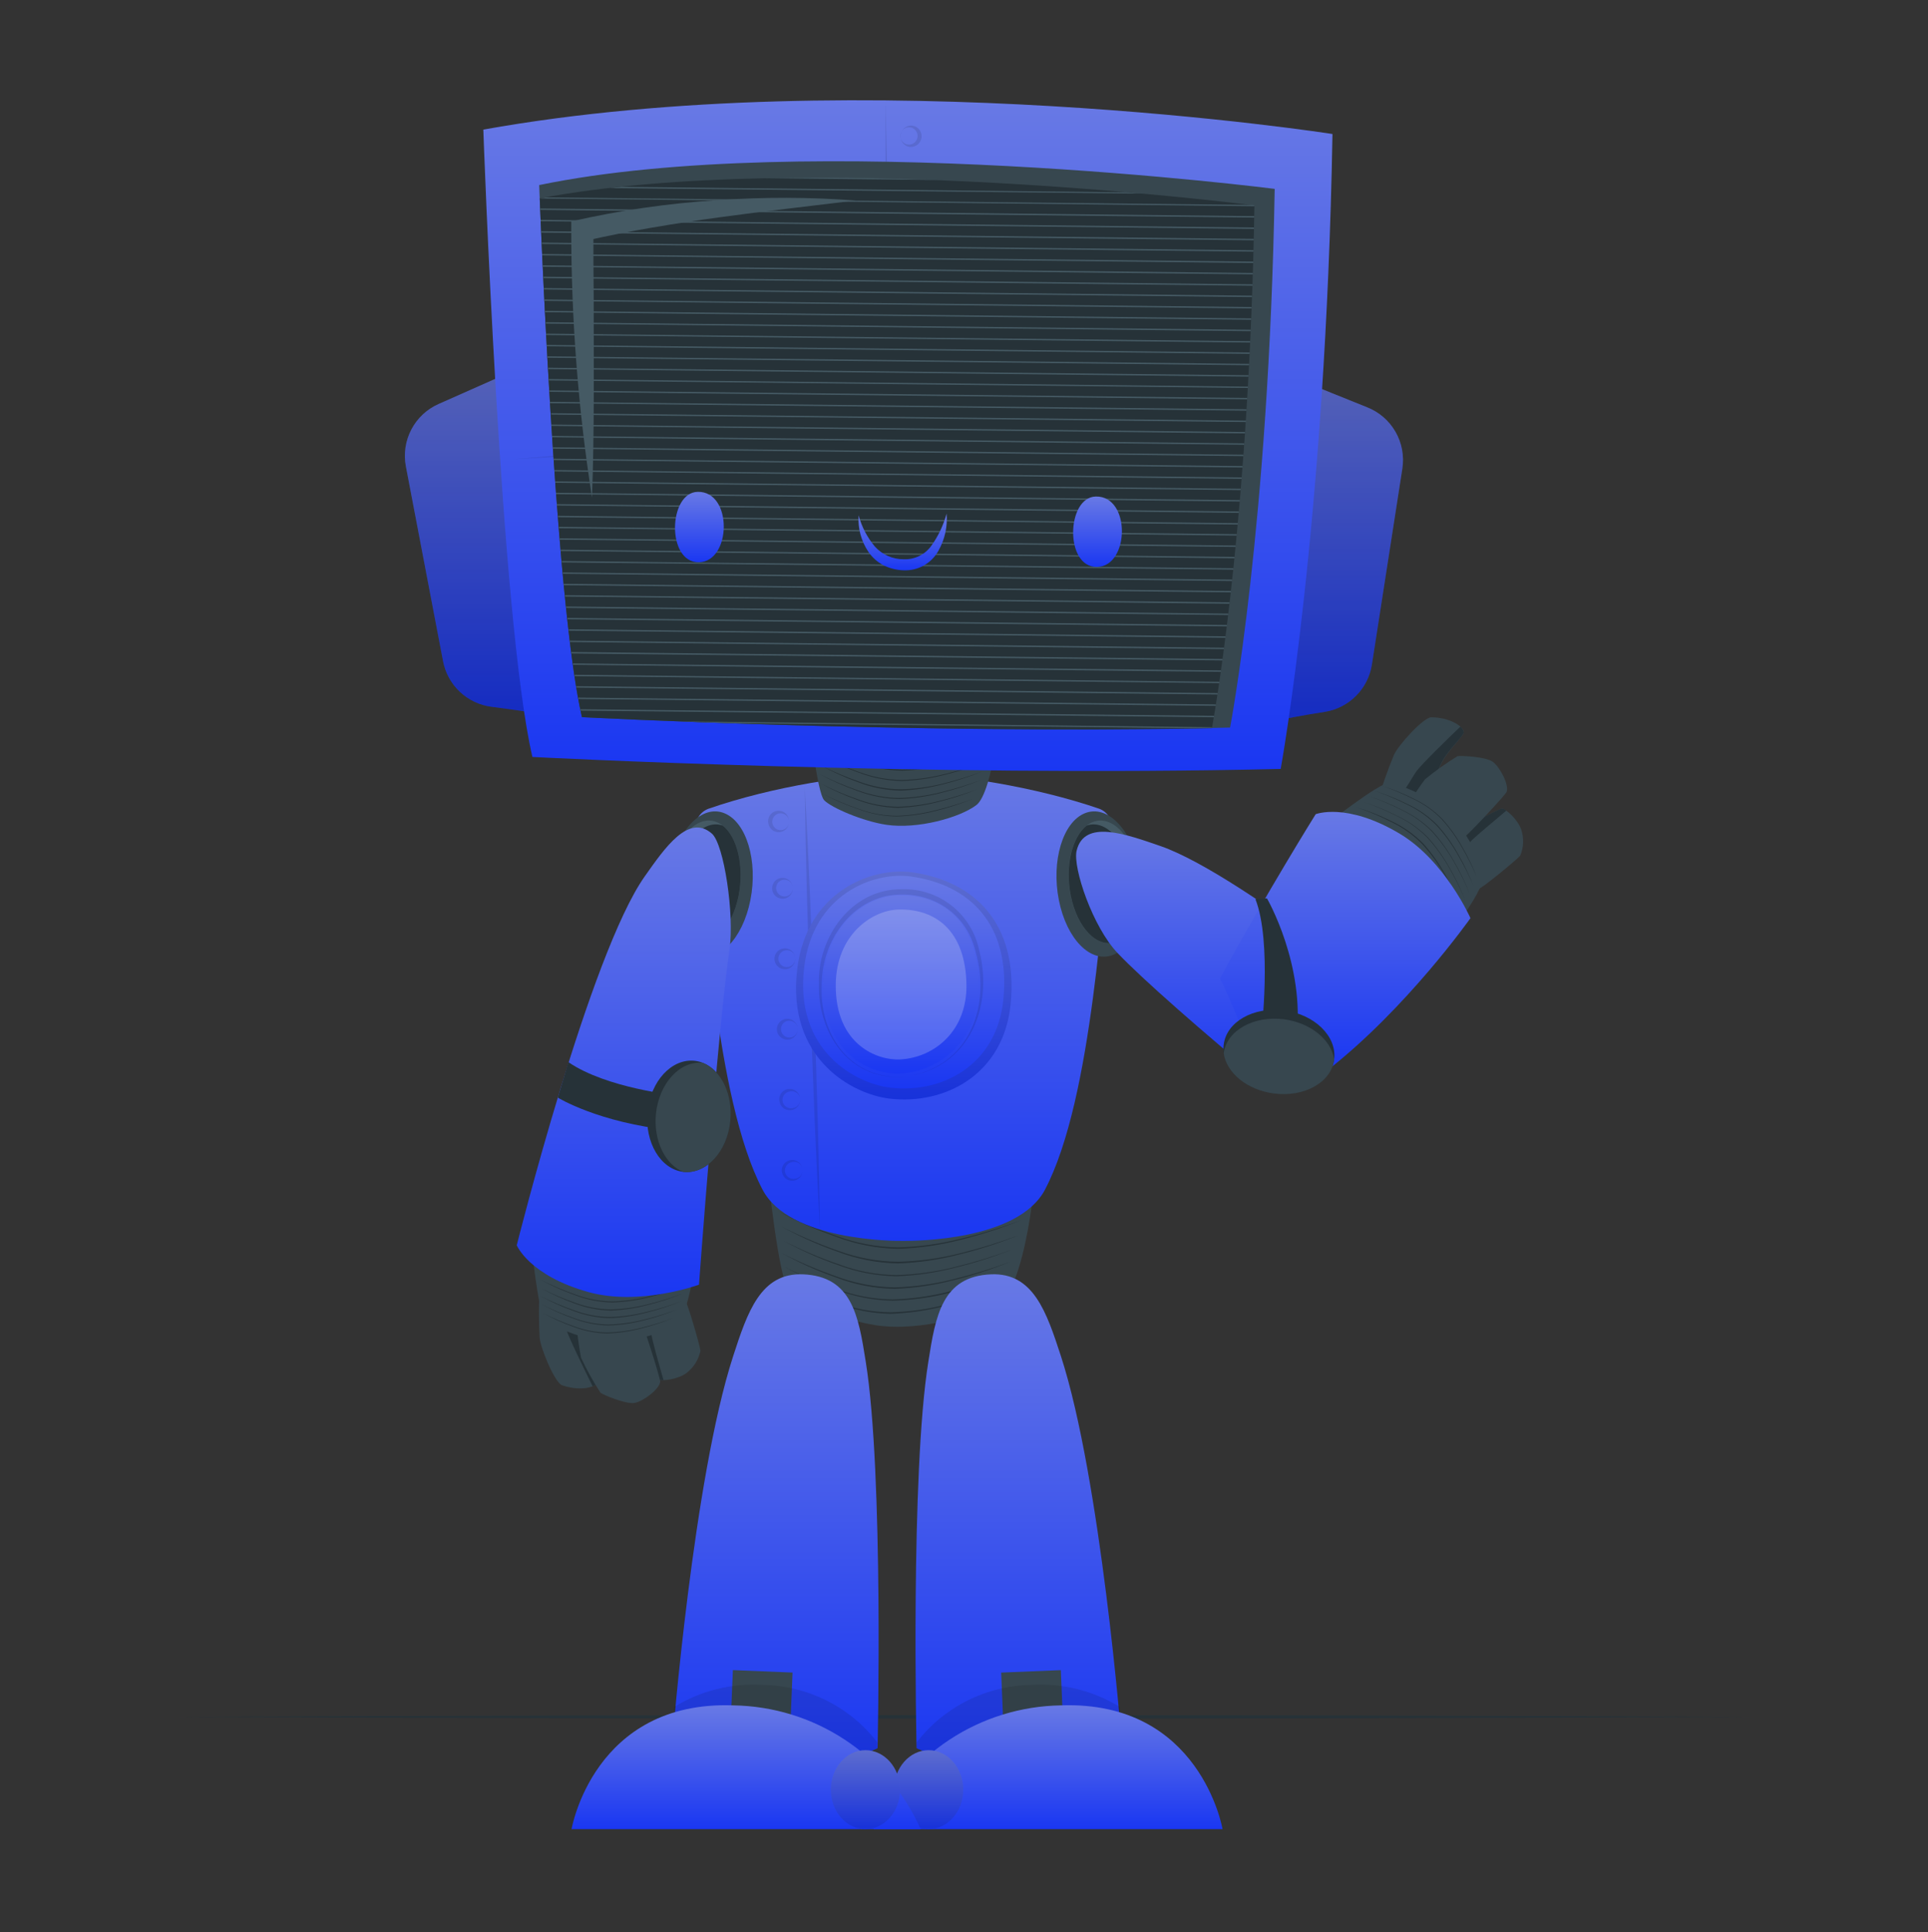 <svg width="500" height="501" viewBox="0 0 500 501" fill="none" xmlns="http://www.w3.org/2000/svg">
<rect x="0" y="0" width="500" height="501" fill="#333333" stroke="none"/>
<path d="M45.75 445.223C176.61 444.603 323.39 444.603 454.25 445.223C323.39 445.833 176.61 445.833 45.75 445.223Z" fill="#263238"/>
<path d="M198.831 300.438C198.959 303.841 201.919 331.897 204.636 334.757C207.353 337.617 218.707 342.393 227.287 343.68C238.726 345.367 254.127 341.063 260.176 336.53C266.225 331.997 269.828 299.351 268.126 297.921C266.425 296.491 247.864 287.239 234.294 287.239C218.35 287.239 198.716 297.363 198.831 300.438Z" fill="#37474F"/>
<path d="M203.801 332.097C208.062 334.268 212.467 336.146 216.985 337.716C221.456 339.384 226.184 340.26 230.956 340.305C235.728 340.186 240.471 339.534 245.098 338.36C249.741 337.228 254.315 335.829 258.797 334.17C254.365 335.973 249.811 337.459 245.169 338.617C240.522 339.83 235.756 340.525 230.956 340.691C226.146 340.598 221.39 339.669 216.899 337.945C212.378 336.364 207.996 334.408 203.801 332.097Z" fill="#263238"/>
<path d="M203.164 328.379C207.598 330.649 212.185 332.608 216.892 334.242C221.561 335.98 226.495 336.899 231.477 336.959C236.452 336.827 241.397 336.141 246.22 334.914C251.066 333.762 255.84 332.33 260.52 330.624C255.893 332.499 251.138 334.043 246.292 335.243C241.445 336.474 236.476 337.16 231.477 337.288C226.462 337.2 221.501 336.232 216.82 334.428C212.108 332.794 207.54 330.771 203.164 328.379Z" fill="#263238"/>
<path d="M202.639 324.918C207.237 327.261 211.991 329.287 216.867 330.981C221.698 332.795 226.807 333.763 231.967 333.841C237.12 333.701 242.242 332.991 247.239 331.725C252.253 330.507 257.19 328.993 262.025 327.192C257.238 329.141 252.316 330.737 247.296 331.968C242.285 333.279 237.144 334.032 231.967 334.213C226.771 334.119 221.632 333.117 216.781 331.253C211.902 329.531 207.172 327.412 202.639 324.918Z" fill="#263238"/>
<path d="M203.109 321.729C207.703 324.084 212.458 326.11 217.337 327.793C222.16 329.622 227.266 330.59 232.424 330.652C237.581 330.517 242.707 329.812 247.71 328.55C252.724 327.333 257.661 325.819 262.496 324.017C257.703 325.927 252.781 327.494 247.767 328.708C242.756 330.019 237.615 330.772 232.438 330.953C227.264 330.861 222.146 329.874 217.309 328.036C212.409 326.332 207.659 324.223 203.109 321.729Z" fill="#263238"/>
<path d="M202.594 318.04C207.354 320.471 212.275 322.573 217.322 324.332C222.329 326.175 227.616 327.142 232.952 327.192C238.285 327.06 243.589 326.346 248.767 325.061C253.959 323.793 259.073 322.222 264.082 320.357C259.099 322.363 253.982 324.017 248.767 325.304C243.578 326.661 238.255 327.438 232.895 327.621C227.513 327.526 222.19 326.49 217.165 324.561C212.137 322.79 207.264 320.609 202.594 318.04Z" fill="#263238"/>
<path d="M201.756 314.008C206.644 316.508 211.699 318.667 216.885 320.471C222.025 322.387 227.458 323.398 232.943 323.46C238.42 323.32 243.864 322.567 249.173 321.215C254.507 319.919 259.759 318.31 264.903 316.396C259.805 318.443 254.574 320.139 249.245 321.472C243.915 322.862 238.448 323.658 232.943 323.846C227.42 323.743 221.957 322.678 216.799 320.7C211.609 318.888 206.577 316.65 201.756 314.008Z" fill="#263238"/>
<path d="M201.098 310.118C206.179 312.719 211.435 314.965 216.827 316.839C222.163 318.834 227.805 319.884 233.501 319.942C239.194 319.796 244.854 319.014 250.374 317.611C255.912 316.264 261.365 314.588 266.704 312.592C261.411 314.729 255.973 316.488 250.431 317.854C244.897 319.307 239.219 320.136 233.501 320.328C227.772 320.223 222.105 319.119 216.756 317.068C211.354 315.186 206.117 312.862 201.098 310.118Z" fill="#263238"/>
<path d="M200.148 306.472C205.353 309.152 210.744 311.455 216.278 313.364C221.768 315.424 227.575 316.508 233.438 316.567C239.287 316.419 245.1 315.613 250.769 314.165C256.456 312.779 262.057 311.06 267.542 309.017C262.107 311.201 256.526 313.002 250.84 314.408C245.161 315.893 239.334 316.742 233.466 316.939C227.597 316.819 221.792 315.687 216.307 313.593C210.734 311.667 205.33 309.286 200.148 306.472Z" fill="#263238"/>
<path d="M288.318 215.455C288.535 214.277 288.333 213.061 287.748 212.017C287.163 210.972 286.232 210.165 285.115 209.735C268.47 204.015 247.679 200.712 234.523 200.669H234.294C221.124 200.669 200.318 203.958 183.688 209.735C182.567 210.16 181.63 210.966 181.042 212.011C180.454 213.057 180.252 214.275 180.471 215.455C182.987 230.941 185.218 284.55 197.745 308.473C204.68 321.758 231.763 321.829 234.294 321.786H234.466C236.997 321.786 264.052 321.786 271.016 308.473C283.585 284.55 285.801 230.941 288.318 215.455Z" fill="url(#paint0_linear_7363_37676)"/>
<path opacity="0.1" d="M208.705 203.93L209.449 218.301L210.078 232.672L211.193 261.414L212.051 290.17L212.409 304.542L212.637 318.927L211.894 304.57L211.25 290.199L210.149 261.443L209.277 232.7L208.934 218.315L208.705 203.93Z" fill="black"/>
<path opacity="0.1" d="M204.579 212.595C204.67 213.1 204.616 213.622 204.423 214.098C204.23 214.574 203.906 214.986 203.488 215.286C203.07 215.585 202.576 215.76 202.063 215.79C201.55 215.82 201.039 215.703 200.589 215.454C200.257 215.257 199.969 214.992 199.745 214.677C199.521 214.362 199.365 214.003 199.288 213.624C199.194 213.268 199.175 212.896 199.23 212.532C199.285 212.167 199.414 211.818 199.609 211.506C199.805 211.193 200.062 210.924 200.365 210.714C200.668 210.505 201.01 210.359 201.372 210.287C201.733 210.215 202.105 210.217 202.466 210.294C202.826 210.371 203.167 210.521 203.467 210.734C203.768 210.947 204.021 211.22 204.212 211.535C204.404 211.85 204.528 212.201 204.579 212.566V212.595ZM204.579 212.595C204.507 212.294 204.373 212.012 204.186 211.765C203.999 211.519 203.762 211.315 203.492 211.165C203.193 211.002 202.86 210.912 202.52 210.901C202.18 210.89 201.841 210.958 201.532 211.101C201.223 211.243 200.952 211.456 200.739 211.722C200.527 211.988 200.379 212.3 200.308 212.633C200.238 212.966 200.246 213.31 200.332 213.64C200.417 213.969 200.579 214.274 200.803 214.53C201.028 214.786 201.309 214.986 201.624 215.114C201.94 215.242 202.28 215.295 202.62 215.269C202.917 215.238 203.205 215.149 203.468 215.007C203.731 214.865 203.962 214.672 204.15 214.439C204.353 214.182 204.497 213.884 204.571 213.565C204.645 213.246 204.648 212.915 204.579 212.595Z" fill="black"/>
<path opacity="0.1" d="M205.574 229.812C205.707 230.471 205.591 231.157 205.247 231.735C204.904 232.314 204.358 232.744 203.716 232.944C203.001 233.142 202.237 233.055 201.585 232.7C201.253 232.506 200.965 232.244 200.741 231.931C200.517 231.618 200.361 231.261 200.284 230.884C200.215 230.505 200.224 230.115 200.31 229.739C200.396 229.363 200.557 229.009 200.784 228.697C201.01 228.406 201.293 228.163 201.615 227.984C201.936 227.805 202.291 227.692 202.657 227.653C203.324 227.59 203.991 227.775 204.529 228.174C205.068 228.572 205.44 229.156 205.574 229.812ZM205.574 229.812C205.504 229.511 205.371 229.228 205.183 228.981C204.996 228.735 204.759 228.531 204.488 228.382C204.225 228.239 203.937 228.15 203.64 228.121C203.343 228.091 203.043 228.122 202.757 228.21C202.436 228.319 202.143 228.501 201.904 228.742C201.665 228.983 201.485 229.276 201.379 229.599C201.272 229.921 201.242 230.264 201.292 230.6C201.341 230.936 201.467 231.256 201.662 231.535C201.856 231.813 202.112 232.043 202.411 232.205C202.709 232.368 203.041 232.458 203.38 232.47C203.72 232.482 204.057 232.415 204.366 232.273C204.675 232.132 204.947 231.921 205.16 231.657C205.356 231.396 205.494 231.097 205.565 230.779C205.637 230.461 205.64 230.131 205.574 229.812Z" fill="black"/>
<path opacity="0.1" d="M206.194 248.1C206.327 248.76 206.21 249.445 205.867 250.024C205.523 250.602 204.977 251.033 204.335 251.232C203.62 251.43 202.856 251.343 202.204 250.989C201.871 250.794 201.583 250.531 201.359 250.217C201.135 249.903 200.98 249.545 200.905 249.167C200.829 248.788 200.834 248.398 200.92 248.022C201.006 247.646 201.171 247.293 201.403 246.985C201.72 246.574 202.148 246.263 202.636 246.089C203.124 245.915 203.652 245.884 204.157 246.002C204.662 246.12 205.123 246.38 205.484 246.752C205.845 247.124 206.091 247.592 206.194 248.1ZM206.194 248.1C206.124 247.799 205.991 247.515 205.804 247.269C205.616 247.022 205.379 246.818 205.107 246.67C204.844 246.53 204.555 246.443 204.258 246.416C203.961 246.389 203.661 246.422 203.377 246.513C203.05 246.617 202.753 246.796 202.508 247.036C202.264 247.276 202.079 247.57 201.969 247.894C201.859 248.219 201.827 248.565 201.875 248.904C201.923 249.243 202.05 249.566 202.245 249.847C202.441 250.128 202.7 250.36 203.001 250.523C203.302 250.685 203.638 250.775 203.98 250.785C204.323 250.794 204.663 250.723 204.972 250.577C205.282 250.431 205.554 250.215 205.765 249.945C205.968 249.688 206.112 249.39 206.186 249.071C206.26 248.752 206.263 248.42 206.194 248.1Z" fill="black"/>
<path opacity="0.1" d="M206.823 266.39C206.921 266.897 206.871 267.421 206.68 267.901C206.489 268.381 206.164 268.796 205.744 269.096C205.324 269.397 204.827 269.572 204.311 269.599C203.796 269.626 203.283 269.505 202.834 269.249C202.44 269.025 202.108 268.706 201.87 268.32C201.632 267.934 201.494 267.495 201.471 267.042C201.447 266.589 201.537 266.137 201.734 265.729C201.93 265.32 202.226 264.968 202.595 264.703C202.963 264.439 203.392 264.272 203.843 264.217C204.293 264.162 204.749 264.222 205.17 264.389C205.592 264.557 205.964 264.829 206.253 265.178C206.542 265.528 206.738 265.944 206.823 266.39ZM206.823 266.39C206.748 266.09 206.613 265.809 206.426 265.563C206.239 265.318 206.005 265.112 205.737 264.96C205.474 264.817 205.186 264.728 204.889 264.698C204.592 264.669 204.292 264.699 204.006 264.788C203.502 264.961 203.079 265.313 202.816 265.776C202.552 266.239 202.467 266.783 202.576 267.305C202.657 267.711 202.853 268.086 203.14 268.385C203.427 268.684 203.793 268.895 204.196 268.993C204.599 269.091 205.021 269.071 205.413 268.937C205.805 268.802 206.151 268.558 206.409 268.234C206.607 267.975 206.747 267.676 206.818 267.357C206.89 267.039 206.892 266.709 206.823 266.39Z" fill="black"/>
<path opacity="0.1" d="M207.455 284.665C207.588 285.325 207.471 286.01 207.128 286.589C206.785 287.167 206.239 287.598 205.596 287.797C204.881 287.995 204.117 287.908 203.465 287.554C203.133 287.359 202.846 287.097 202.622 286.784C202.398 286.471 202.242 286.115 202.164 285.738C202.074 285.383 202.056 285.013 202.113 284.651C202.169 284.289 202.299 283.943 202.493 283.633C202.688 283.322 202.944 283.055 203.245 282.846C203.546 282.638 203.887 282.493 204.246 282.42C204.605 282.347 204.975 282.348 205.334 282.423C205.692 282.498 206.032 282.644 206.332 282.854C206.632 283.064 206.886 283.333 207.08 283.645C207.273 283.956 207.4 284.303 207.455 284.665ZM207.455 284.665C207.295 284.064 206.905 283.55 206.368 283.235C206.105 283.095 205.816 283.008 205.519 282.981C205.222 282.954 204.922 282.987 204.638 283.078C204.079 283.201 203.59 283.539 203.277 284.019C202.964 284.499 202.851 285.082 202.964 285.644C203.076 286.205 203.404 286.701 203.878 287.023C204.351 287.345 204.932 287.469 205.496 287.368C205.795 287.344 206.085 287.258 206.349 287.115C206.612 286.973 206.843 286.776 207.026 286.539C207.231 286.277 207.375 285.974 207.45 285.65C207.524 285.326 207.526 284.99 207.455 284.665Z" fill="black"/>
<path opacity="0.1" d="M208.072 302.969C208.205 303.624 208.09 304.306 207.75 304.882C207.409 305.458 206.867 305.887 206.228 306.086C205.876 306.193 205.505 306.229 205.139 306.189C204.773 306.15 204.419 306.037 204.097 305.857C203.77 305.657 203.485 305.393 203.262 305.081C203.038 304.769 202.88 304.416 202.796 304.041C202.719 303.663 202.722 303.272 202.806 302.895C202.889 302.518 203.052 302.163 203.282 301.853C203.509 301.564 203.792 301.322 204.114 301.143C204.435 300.964 204.789 300.85 205.155 300.809C205.823 300.74 206.493 300.923 207.033 301.322C207.573 301.722 207.944 302.309 208.072 302.969ZM208.072 302.969C208.003 302.669 207.871 302.387 207.687 302.141C207.502 301.895 207.268 301.69 207 301.539C206.738 301.395 206.449 301.307 206.151 301.28C205.854 301.253 205.553 301.287 205.27 301.381C204.71 301.505 204.222 301.843 203.909 302.322C203.596 302.802 203.483 303.385 203.595 303.947C203.708 304.509 204.036 305.004 204.509 305.326C204.983 305.649 205.564 305.773 206.128 305.671C206.727 305.607 207.277 305.309 207.658 304.842C207.864 304.581 208.008 304.277 208.08 303.953C208.152 303.628 208.149 303.292 208.072 302.969Z" fill="black"/>
<path d="M230.632 284.879C245.132 286.61 260.318 278.559 262.091 260.356C264.15 239.335 252.553 228.453 236.552 226.208C225.87 224.778 209.211 231.27 206.752 251.247C203.906 274.612 221.08 283.735 230.632 284.879Z" fill="url(#paint1_linear_7363_37676)"/>
<g opacity="0.1">
<path d="M230.632 284.879C245.132 286.61 260.318 278.559 262.091 260.356C264.15 239.335 252.553 228.453 236.552 226.208C225.87 224.778 209.211 231.27 206.752 251.247C203.906 274.612 221.08 283.735 230.632 284.879Z" fill="black"/>
</g>
<path d="M230.837 282.049C244.378 283.664 258.535 276.157 260.208 259.169C262.124 239.564 251.299 229.397 236.371 227.31C226.361 225.88 210.86 232.029 208.572 250.675C205.87 272.482 221.914 280.976 230.837 282.049Z" fill="url(#paint2_linear_7363_37676)"/>
<g opacity="0.1">
<path d="M233.321 279.303C250.481 277.958 257.387 261.914 252.969 246.599C250.338 235.946 240.242 230.312 229.704 232.386C219.451 234.802 213.145 245.069 213.102 255.265C212.43 267.748 219.894 279.403 233.321 279.288V279.303ZM233.321 279.303C219.923 279.631 212.072 267.734 212.372 255.279C211.972 242.967 220.852 230.412 233.979 230.584C238.616 230.463 243.149 231.97 246.79 234.844C250.432 237.717 252.952 241.775 253.913 246.313C257.959 261.786 250.567 278.187 233.321 279.274V279.303Z" fill="black"/>
</g>
<path d="M233.337 278.388C243.848 277.873 254.029 269.68 253.814 255.352C253.557 238.807 244.377 231.872 232.765 232.201C225.001 232.415 213.647 239.636 213.532 255.423C213.389 273.898 226.416 278.746 233.337 278.388Z" fill="url(#paint3_linear_7363_37676)"/>
<g opacity="0.2">
<path d="M233.402 274.727C242.254 274.284 250.819 267.391 250.633 255.351C250.419 241.423 242.697 235.589 232.93 235.861C226.395 236.047 216.829 242.124 216.743 255.408C216.629 270.952 227.582 275.027 233.402 274.727Z" fill="white"/>
</g>
<path d="M209.633 183.238C209.719 185.655 211.821 205.588 213.766 207.547C215.71 209.507 223.775 212.967 229.867 213.882C237.946 215.083 248.943 212.023 253.218 208.763C257.494 205.503 260.082 182.366 258.938 181.308C257.794 180.25 244.553 173.829 234.9 173.829C223.504 173.901 209.562 181.05 209.633 183.238Z" fill="#37474F"/>
<path d="M213.162 205.731C216.19 207.268 219.32 208.596 222.528 209.707C225.731 210.906 229.118 211.535 232.538 211.566C235.917 211.458 239.274 210.979 242.548 210.136C245.848 209.333 249.1 208.34 252.286 207.161C249.133 208.439 245.893 209.49 242.591 210.307C239.288 211.154 235.903 211.634 232.495 211.737C229.07 211.67 225.683 211.007 222.485 209.778C219.27 208.691 216.152 207.338 213.162 205.731Z" fill="#263238"/>
<path d="M212.705 203.114C215.863 204.721 219.126 206.111 222.472 207.275C225.792 208.505 229.298 209.157 232.839 209.206C236.375 209.115 239.89 208.636 243.32 207.776C246.761 206.93 250.151 205.889 253.473 204.659C250.187 205.999 246.809 207.098 243.363 207.948C239.923 208.847 236.393 209.365 232.839 209.492C229.274 209.413 225.748 208.726 222.415 207.461C219.065 206.278 215.818 204.824 212.705 203.114Z" fill="#263238"/>
<path d="M212.336 200.641C215.607 202.304 218.99 203.738 222.46 204.93C225.894 206.205 229.522 206.882 233.185 206.932C236.851 206.832 240.496 206.328 244.052 205.431C247.612 204.552 251.121 203.478 254.563 202.214C251.156 203.585 247.659 204.717 244.095 205.603C240.528 206.535 236.869 207.072 233.185 207.204C229.497 207.124 225.851 206.413 222.403 205.102C218.932 203.889 215.566 202.397 212.336 200.641Z" fill="#263238"/>
<path d="M212.66 198.381C215.932 200.042 219.315 201.475 222.784 202.671C226.219 203.945 229.846 204.622 233.509 204.673C237.173 204.595 240.817 204.116 244.377 203.243C247.939 202.367 251.448 201.288 254.887 200.011C251.483 201.393 247.985 202.531 244.42 203.414C240.851 204.341 237.193 204.878 233.509 205.016C229.821 204.936 226.175 204.225 222.727 202.914C219.254 201.678 215.888 200.162 212.66 198.381Z" fill="#263238"/>
<path d="M212.303 195.722C215.686 197.445 219.183 198.936 222.77 200.183C226.326 201.51 230.085 202.212 233.881 202.257C237.674 202.159 241.444 201.636 245.12 200.698C248.815 199.802 252.453 198.69 256.017 197.366C252.485 198.791 248.859 199.966 245.163 200.884C241.475 201.847 237.691 202.398 233.881 202.528C230.06 202.46 226.28 201.725 222.713 200.355C219.124 199.093 215.642 197.544 212.303 195.722Z" fill="#263238"/>
<path d="M211.699 192.861C215.174 194.637 218.767 196.171 222.453 197.452C226.113 198.822 229.984 199.543 233.892 199.582C237.792 199.485 241.667 198.947 245.446 197.981C249.235 197.054 252.969 195.913 256.629 194.563C253.003 196.021 249.281 197.225 245.489 198.166C241.698 199.157 237.808 199.723 233.892 199.854C229.979 199.777 226.108 199.023 222.453 197.623C218.743 196.334 215.147 194.741 211.699 192.861Z" fill="#263238"/>
<path d="M211.23 190.159C214.84 192.003 218.572 193.599 222.398 194.935C226.193 196.348 230.204 197.093 234.253 197.137C238.301 197.036 242.326 196.479 246.25 195.479C250.185 194.529 254.057 193.339 257.847 191.918C254.089 193.438 250.228 194.69 246.293 195.665C242.356 196.688 238.318 197.273 234.253 197.409C230.178 197.337 226.147 196.553 222.341 195.093C218.508 193.758 214.791 192.108 211.23 190.159Z" fill="#263238"/>
<path d="M210.605 187.528C214.298 189.431 218.121 191.07 222.045 192.433C225.942 193.897 230.066 194.666 234.228 194.707C238.383 194.597 242.512 194.026 246.54 193.005C250.582 192.013 254.564 190.791 258.466 189.344C254.6 190.9 250.629 192.181 246.583 193.177C242.546 194.24 238.401 194.844 234.228 194.978C230.042 194.902 225.9 194.099 221.988 192.605C218.061 191.227 214.254 189.529 210.605 187.528Z" fill="#263238"/>
<path d="M331.705 186.913C331.705 186.612 337.84 185.483 343.66 184.582C346.711 184.075 349.525 182.619 351.701 180.422C353.878 178.225 355.307 175.397 355.786 172.341L363.679 121.521C364.186 118.234 363.562 114.873 361.91 111.987C360.258 109.101 357.675 106.861 354.584 105.634L338.397 99.113L331.705 186.913Z" fill="url(#paint4_linear_7363_37676)"/>
<g opacity="0.2">
<path d="M331.707 186.913C331.707 186.612 337.842 185.483 343.661 184.582C346.713 184.075 349.527 182.619 351.703 180.422C353.88 178.225 355.309 175.397 355.788 172.341L363.681 121.521C364.188 118.234 363.564 114.873 361.912 111.987C360.26 109.101 357.677 106.861 354.586 105.634L338.399 99.113L331.707 186.913Z" fill="black"/>
</g>
<path d="M139.462 185.197C139.462 184.897 133.299 184.039 127.436 183.281C124.367 182.881 121.503 181.522 119.251 179.399C116.999 177.276 115.475 174.496 114.896 171.455L105.258 120.935C104.639 117.676 105.142 114.304 106.684 111.367C108.226 108.43 110.718 106.102 113.752 104.762L129.71 97.684L139.462 185.197Z" fill="url(#paint5_linear_7363_37676)"/>
<g opacity="0.2">
<path d="M139.462 185.197C139.462 184.897 133.299 184.039 127.436 183.281C124.367 182.881 121.503 181.522 119.251 179.399C116.999 177.276 115.475 174.496 114.896 171.455L105.258 120.935C104.639 117.676 105.142 114.304 106.684 111.367C108.226 108.43 110.718 106.102 113.752 104.762L129.71 97.684L139.462 185.197Z" fill="black"/>
</g>
<path d="M332.13 199.397C332.13 199.397 343.841 135.234 345.557 34.751C345.557 34.751 224.325 15.847 125.344 33.607C125.344 33.607 129.791 160.702 138.07 196.294C138.099 196.294 239.283 201.599 332.13 199.397Z" fill="url(#paint6_linear_7363_37676)"/>
<path opacity="0.1" d="M229.641 26.086C229.641 40.443 229.703 54.8 229.827 69.156L230.27 112.212L230.757 111.683L181.938 115.244L157.529 117.074L133.119 119.076L157.557 117.646L181.995 116.073L230.828 112.784H231.329V112.298L230.614 69.228C230.328 54.814 230.004 40.433 229.641 26.086Z" fill="black"/>
<path opacity="0.1" d="M236.414 32.563C236.8 32.588 237.177 32.694 237.519 32.873C237.862 33.053 238.163 33.302 238.403 33.605C238.643 33.909 238.817 34.259 238.912 34.634C239.008 35.009 239.024 35.4 238.959 35.781C238.893 36.17 238.747 36.541 238.53 36.87C238.314 37.2 238.031 37.482 237.701 37.697C237.378 37.892 237.02 38.022 236.647 38.079C236.274 38.135 235.893 38.117 235.527 38.026C234.875 37.835 234.315 37.412 233.953 36.837C233.59 36.262 233.45 35.574 233.559 34.903C233.668 34.232 234.018 33.624 234.544 33.193C235.07 32.762 235.735 32.538 236.414 32.563ZM234.012 36.71C234.212 36.943 234.457 37.132 234.732 37.267C235.007 37.402 235.307 37.48 235.613 37.497C236.164 37.524 236.706 37.347 237.135 36.999C237.564 36.652 237.851 36.159 237.939 35.614C238.027 35.069 237.912 34.511 237.615 34.046C237.318 33.581 236.86 33.241 236.328 33.093C236.032 33.01 235.723 32.987 235.418 33.026C235.114 33.066 234.82 33.166 234.555 33.321C234.283 33.498 234.05 33.729 233.87 33.999C233.69 34.27 233.568 34.575 233.511 34.894C233.462 35.215 233.481 35.543 233.567 35.856C233.653 36.169 233.805 36.46 234.012 36.71Z" fill="black"/>
<path opacity="0.1" d="M236.085 50.252C236.461 50.275 236.828 50.376 237.163 50.548C237.497 50.721 237.793 50.961 238.03 51.253C238.28 51.556 238.463 51.91 238.567 52.289C238.671 52.669 238.692 53.066 238.63 53.455C238.571 53.837 238.432 54.203 238.223 54.528C238.013 54.852 237.738 55.13 237.414 55.341C237.09 55.553 236.726 55.694 236.344 55.756C235.963 55.818 235.572 55.799 235.198 55.7C234.535 55.522 233.961 55.103 233.588 54.526C233.215 53.949 233.07 53.254 233.18 52.576C233.291 51.897 233.649 51.284 234.186 50.855C234.722 50.426 235.399 50.211 236.085 50.252ZM233.668 54.399C233.896 54.664 234.183 54.873 234.505 55.008C234.827 55.143 235.177 55.2 235.526 55.177C235.874 55.153 236.213 55.048 236.514 54.87C236.815 54.692 237.07 54.447 237.259 54.153C237.449 53.859 237.567 53.525 237.604 53.177C237.642 52.83 237.597 52.478 237.475 52.151C237.353 51.823 237.155 51.529 236.899 51.291C236.643 51.053 236.335 50.879 235.999 50.781C235.535 50.646 235.039 50.664 234.586 50.834C234.133 51.003 233.747 51.314 233.485 51.721C233.223 52.127 233.099 52.608 233.132 53.09C233.165 53.573 233.353 54.032 233.668 54.399Z" fill="black"/>
<path opacity="0.1" d="M236.155 68.999C236.532 69.028 236.898 69.132 237.235 69.304C237.571 69.475 237.87 69.712 238.114 70C238.359 70.309 238.538 70.665 238.639 71.047C238.74 71.428 238.761 71.826 238.7 72.216C238.634 72.605 238.488 72.976 238.272 73.306C238.055 73.636 237.773 73.917 237.442 74.132C237.071 74.36 236.651 74.498 236.217 74.533C235.783 74.569 235.346 74.501 234.943 74.337C234.54 74.172 234.181 73.915 233.895 73.586C233.61 73.257 233.406 72.865 233.3 72.443C233.194 72.02 233.189 71.579 233.286 71.154C233.382 70.729 233.577 70.333 233.855 69.998C234.133 69.662 234.486 69.397 234.886 69.224C235.285 69.05 235.72 68.973 236.155 68.999ZM233.738 73.146C233.942 73.377 234.19 73.566 234.468 73.701C234.745 73.836 235.046 73.915 235.354 73.932C235.906 73.959 236.448 73.782 236.877 73.435C237.306 73.088 237.592 72.595 237.68 72.05C237.769 71.505 237.653 70.947 237.356 70.481C237.059 70.016 236.601 69.677 236.069 69.528C235.773 69.447 235.463 69.427 235.158 69.469C234.853 69.511 234.56 69.614 234.296 69.771C234.019 69.939 233.782 70.165 233.601 70.435C233.421 70.704 233.302 71.01 233.252 71.33C233.2 71.65 233.216 71.977 233.3 72.29C233.384 72.603 233.533 72.895 233.738 73.146Z" fill="black"/>
<path opacity="0.1" d="M236.224 87.76C236.611 87.783 236.989 87.887 237.334 88.066C237.678 88.244 237.981 88.493 238.224 88.796C238.466 89.099 238.642 89.449 238.741 89.825C238.839 90.2 238.858 90.592 238.795 90.975C238.733 91.358 238.591 91.723 238.379 92.048C238.166 92.372 237.888 92.649 237.562 92.859C237.236 93.07 236.87 93.21 236.487 93.27C236.103 93.33 235.712 93.309 235.337 93.208C234.674 93.03 234.1 92.611 233.727 92.034C233.354 91.457 233.209 90.762 233.319 90.083C233.43 89.405 233.788 88.792 234.324 88.363C234.861 87.933 235.538 87.719 236.224 87.76ZM233.821 91.907C234.022 92.139 234.267 92.329 234.542 92.464C234.817 92.599 235.117 92.677 235.423 92.693C235.974 92.72 236.516 92.543 236.945 92.196C237.374 91.849 237.66 91.356 237.749 90.811C237.837 90.266 237.722 89.707 237.425 89.242C237.128 88.777 236.67 88.438 236.138 88.289C235.842 88.206 235.533 88.184 235.228 88.223C234.923 88.262 234.63 88.363 234.365 88.518C234.091 88.693 233.856 88.923 233.677 89.194C233.497 89.465 233.376 89.77 233.321 90.091C233.272 90.412 233.291 90.739 233.377 91.052C233.463 91.365 233.615 91.656 233.821 91.907Z" fill="black"/>
<path opacity="0.1" d="M221.173 115.215C221.56 115.238 221.938 115.342 222.283 115.521C222.627 115.699 222.931 115.948 223.173 116.251C223.415 116.554 223.591 116.905 223.69 117.28C223.788 117.655 223.807 118.047 223.745 118.43C223.683 118.813 223.541 119.178 223.328 119.503C223.116 119.827 222.838 120.104 222.512 120.314C222.186 120.525 221.819 120.665 221.436 120.725C221.053 120.785 220.661 120.764 220.287 120.663C219.623 120.485 219.049 120.066 218.676 119.489C218.304 118.912 218.158 118.217 218.269 117.539C218.379 116.86 218.737 116.247 219.274 115.818C219.81 115.389 220.487 115.174 221.173 115.215ZM218.742 119.362C218.971 119.619 219.257 119.819 219.576 119.948C219.896 120.076 220.241 120.129 220.584 120.101C220.927 120.074 221.26 119.968 221.555 119.791C221.85 119.614 222.1 119.37 222.286 119.081C222.472 118.791 222.588 118.462 222.625 118.119C222.662 117.777 222.62 117.431 222.501 117.107C222.382 116.784 222.19 116.493 221.94 116.257C221.69 116.02 221.388 115.845 221.059 115.744C220.763 115.661 220.454 115.639 220.149 115.678C219.844 115.717 219.551 115.818 219.286 115.973C219.009 116.145 218.773 116.374 218.593 116.645C218.413 116.916 218.293 117.222 218.242 117.544C218.19 117.865 218.208 118.193 218.294 118.507C218.381 118.821 218.534 119.112 218.742 119.362Z" fill="black"/>
<path opacity="0.1" d="M203.251 116.617C203.813 116.641 204.354 116.836 204.803 117.175C205.251 117.514 205.586 117.981 205.763 118.515C205.94 119.049 205.951 119.624 205.793 120.164C205.636 120.704 205.319 121.183 204.883 121.539C204.447 121.894 203.913 122.108 203.353 122.153C202.792 122.198 202.231 122.072 201.744 121.791C201.257 121.51 200.866 121.088 200.625 120.58C200.383 120.072 200.302 119.503 200.391 118.947C200.516 118.284 200.872 117.686 201.395 117.259C201.918 116.833 202.576 116.605 203.251 116.617ZM200.834 120.764C201.037 120.996 201.285 121.186 201.562 121.321C201.84 121.456 202.142 121.534 202.45 121.55C203.002 121.577 203.544 121.4 203.973 121.053C204.402 120.705 204.688 120.212 204.776 119.667C204.865 119.123 204.749 118.564 204.452 118.099C204.155 117.634 203.697 117.295 203.165 117.146C202.701 117.011 202.205 117.029 201.752 117.198C201.299 117.368 200.913 117.679 200.651 118.085C200.389 118.492 200.265 118.972 200.298 119.455C200.331 119.938 200.519 120.396 200.834 120.764Z" fill="black"/>
<path opacity="0.1" d="M185.324 118.031C185.701 118.056 186.07 118.157 186.407 118.329C186.744 118.501 187.042 118.741 187.283 119.032C187.531 119.34 187.712 119.696 187.815 120.077C187.919 120.459 187.942 120.858 187.884 121.249C187.822 121.631 187.682 121.997 187.471 122.322C187.26 122.647 186.983 122.924 186.658 123.135C186.334 123.347 185.968 123.488 185.586 123.55C185.203 123.611 184.812 123.592 184.437 123.494C183.785 123.302 183.225 122.88 182.862 122.305C182.5 121.73 182.36 121.042 182.469 120.371C182.578 119.7 182.928 119.092 183.454 118.661C183.98 118.23 184.645 118.006 185.324 118.031ZM182.922 122.178C183.149 122.445 183.436 122.655 183.759 122.791C184.083 122.927 184.433 122.985 184.783 122.961C185.133 122.937 185.472 122.832 185.774 122.653C186.076 122.474 186.331 122.227 186.52 121.932C186.71 121.637 186.827 121.301 186.863 120.952C186.899 120.603 186.853 120.251 186.728 119.923C186.604 119.595 186.404 119.301 186.145 119.065C185.886 118.828 185.576 118.655 185.238 118.56C184.775 118.43 184.282 118.452 183.832 118.623C183.382 118.794 182.999 119.105 182.739 119.511C182.48 119.916 182.357 120.394 182.39 120.874C182.423 121.355 182.609 121.812 182.922 122.178Z" fill="black"/>
<path opacity="0.1" d="M167.406 119.448C167.793 119.472 168.171 119.576 168.515 119.754C168.86 119.933 169.163 120.182 169.405 120.485C169.648 120.787 169.824 121.138 169.922 121.513C170.021 121.888 170.04 122.28 169.977 122.663C169.915 123.046 169.773 123.412 169.561 123.736C169.348 124.061 169.07 124.337 168.744 124.548C168.418 124.758 168.052 124.898 167.669 124.958C167.285 125.018 166.894 124.997 166.519 124.896C165.855 124.718 165.282 124.3 164.909 123.723C164.536 123.145 164.391 122.45 164.501 121.772C164.611 121.094 164.97 120.481 165.506 120.051C166.043 119.622 166.72 119.407 167.406 119.448ZM165.003 123.595C165.203 123.828 165.448 124.017 165.724 124.152C165.999 124.287 166.299 124.365 166.605 124.382C167.195 124.469 167.795 124.318 168.273 123.963C168.752 123.608 169.07 123.077 169.157 122.487C169.245 121.897 169.094 121.297 168.739 120.818C168.383 120.34 167.852 120.022 167.263 119.935C166.967 119.852 166.657 119.829 166.353 119.869C166.048 119.908 165.755 120.008 165.489 120.163C165.215 120.338 164.981 120.568 164.801 120.839C164.621 121.11 164.5 121.416 164.446 121.736C164.398 122.068 164.423 122.406 164.519 122.727C164.615 123.048 164.781 123.345 165.003 123.595Z" fill="black"/>
<path opacity="0.1" d="M149.275 120.835C149.653 120.835 150.027 120.909 150.375 121.054C150.724 121.199 151.04 121.411 151.306 121.679C151.568 121.97 151.767 122.311 151.892 122.683C152.016 123.054 152.063 123.447 152.03 123.837C151.996 124.227 151.883 124.606 151.697 124.95C151.511 125.295 151.256 125.598 150.948 125.84C150.596 126.1 150.188 126.273 149.756 126.345C149.324 126.417 148.882 126.386 148.464 126.254C148.047 126.123 147.667 125.894 147.354 125.587C147.042 125.28 146.807 124.904 146.668 124.488C146.53 124.073 146.491 123.631 146.556 123.198C146.621 122.765 146.787 122.354 147.041 121.998C147.296 121.641 147.631 121.35 148.019 121.148C148.407 120.946 148.838 120.839 149.275 120.835ZM147.188 125.125C147.637 125.556 148.238 125.793 148.861 125.783C149.294 125.77 149.714 125.632 150.071 125.386C150.427 125.14 150.705 124.796 150.871 124.396C151.036 123.995 151.082 123.556 151.003 123.13C150.924 122.703 150.724 122.309 150.426 121.995C150.128 121.68 149.745 121.459 149.324 121.357C148.903 121.255 148.461 121.277 148.052 121.42C147.644 121.564 147.285 121.822 147.02 122.165C146.755 122.508 146.595 122.92 146.558 123.352C146.537 123.684 146.587 124.016 146.705 124.327C146.824 124.638 147.008 124.92 147.245 125.153L147.188 125.125Z" fill="black"/>
<path opacity="0.1" d="M236.3 106.506C236.676 106.535 237.043 106.639 237.379 106.81C237.715 106.982 238.014 107.219 238.259 107.507C238.51 107.813 238.694 108.169 238.797 108.551C238.9 108.934 238.92 109.334 238.857 109.725C238.793 110.116 238.647 110.489 238.428 110.819C238.209 111.149 237.922 111.429 237.587 111.639C237.215 111.867 236.796 112.004 236.362 112.04C235.927 112.075 235.491 112.008 235.088 111.844C234.684 111.679 234.325 111.422 234.04 111.093C233.754 110.764 233.551 110.372 233.445 109.95C233.339 109.527 233.334 109.086 233.43 108.661C233.527 108.236 233.722 107.84 234 107.505C234.278 107.169 234.631 106.904 235.03 106.731C235.43 106.557 235.865 106.48 236.3 106.506ZM233.897 110.653C234.174 110.978 234.538 111.217 234.947 111.342C235.356 111.466 235.791 111.471 236.203 111.355C236.614 111.239 236.983 111.007 237.266 110.688C237.55 110.368 237.735 109.974 237.801 109.552C237.865 109.132 237.809 108.702 237.639 108.313C237.469 107.923 237.192 107.59 236.84 107.352C236.488 107.114 236.076 106.98 235.651 106.967C235.226 106.954 234.807 107.062 234.441 107.278C234.165 107.448 233.929 107.676 233.749 107.946C233.569 108.216 233.449 108.521 233.397 108.841C233.346 109.161 233.364 109.489 233.45 109.801C233.536 110.114 233.689 110.404 233.897 110.653Z" fill="black"/>
<path d="M319.006 188.672C319.006 188.672 329.087 136.021 330.574 48.98C330.574 48.98 209.528 33.55 139.832 47.993C139.832 47.993 143.736 155.14 150.914 185.97C150.914 185.97 238.571 190.574 319.006 188.672Z" fill="#37474F"/>
<path d="M139.967 51.425C140.71 70.014 144.514 158.428 150.92 185.969C150.92 185.969 235.202 190.402 314.307 188.829C315.866 180.021 324.074 130.444 325.318 53.284C325.318 53.226 209.205 38.426 139.967 51.425Z" fill="#263238"/>
<path d="M242.705 46.677L198.305 46.205C200.578 46.205 202.852 46.119 205.126 46.105C215.135 45.99 225.145 46.105 234.812 46.419C237.457 46.491 240.102 46.591 242.705 46.677Z" fill="#455A64"/>
<path d="M296.516 50.209L158.211 48.779L159.641 48.622L161.185 48.45L292.012 49.88H292.098L294.386 50.08L296.516 50.209Z" fill="#455A64"/>
<path d="M325.318 53.227V53.47L139.967 51.468L140.625 51.353C140.953 51.353 141.268 51.224 141.597 51.182L324.288 53.141L325.318 53.227Z" fill="#455A64"/>
<path d="M325.275 56.058C325.26 56.119 325.26 56.183 325.275 56.244C325.268 56.301 325.268 56.358 325.275 56.415L140.095 54.428C140.088 54.371 140.088 54.313 140.095 54.256V54.07L325.275 56.058Z" fill="#455A64"/>
<path d="M325.195 59.003V59.361L140.201 57.373V57.202C140.201 57.202 140.201 57.073 140.201 57.016L325.195 59.003Z" fill="#455A64"/>
<path d="M325.142 61.95V62.121C325.135 62.183 325.135 62.245 325.142 62.307L140.363 60.319C140.356 60.262 140.356 60.205 140.363 60.148C140.356 60.086 140.356 60.024 140.363 59.962L325.142 61.95Z" fill="#455A64"/>
<path d="M325.077 64.895V65.067C325.07 65.128 325.07 65.191 325.077 65.252L140.498 63.265C140.491 63.208 140.491 63.15 140.498 63.093C140.49 63.031 140.49 62.969 140.498 62.907L325.077 64.895Z" fill="#455A64"/>
<path d="M324.991 67.841V68.012C324.999 68.074 324.999 68.136 324.991 68.198L140.627 66.225C140.627 66.153 140.627 66.096 140.627 66.039V65.867L324.991 67.841Z" fill="#455A64"/>
<path d="M324.903 70.786V70.957C324.896 71.019 324.896 71.082 324.903 71.143L140.753 69.17C140.746 69.108 140.746 69.046 140.753 68.984C140.753 68.984 140.753 68.87 140.753 68.812L324.903 70.786Z" fill="#455A64"/>
<path d="M324.804 73.732V73.904C324.811 73.966 324.811 74.028 324.804 74.09L140.912 72.116C140.904 72.055 140.904 71.992 140.912 71.93C140.905 71.873 140.905 71.816 140.912 71.759L324.804 73.732Z" fill="#455A64"/>
<path d="M324.694 76.677V76.863C324.694 76.863 324.694 76.978 324.694 77.035L141.044 75.062C141.037 75.005 141.037 74.947 141.044 74.89C141.037 74.828 141.037 74.766 141.044 74.704L324.694 76.677Z" fill="#455A64"/>
<path d="M324.557 79.623V79.809C324.564 79.866 324.564 79.924 324.557 79.981L141.15 78.022V77.836C141.15 77.836 141.15 77.721 141.15 77.664L324.557 79.623Z" fill="#455A64"/>
<path d="M324.477 82.569V82.755C324.477 82.755 324.477 82.87 324.477 82.927L141.342 80.968C141.342 80.968 141.342 80.839 141.342 80.782C141.349 80.725 141.349 80.667 141.342 80.61L324.477 82.569Z" fill="#455A64"/>
<path d="M324.359 85.515C324.353 85.576 324.353 85.639 324.359 85.701V85.872L141.525 83.913C141.518 83.851 141.518 83.789 141.525 83.727C141.525 83.727 141.525 83.613 141.525 83.556L324.359 85.515Z" fill="#455A64"/>
<path d="M324.213 88.475V88.661C324.206 88.718 324.206 88.775 324.213 88.832L141.636 86.873V86.701C141.629 86.64 141.629 86.577 141.636 86.516L324.213 88.475Z" fill="#455A64"/>
<path d="M324.078 91.406C324.071 91.468 324.071 91.53 324.078 91.592C324.071 91.649 324.071 91.707 324.078 91.764L141.787 89.805V89.633C141.787 89.633 141.787 89.504 141.787 89.447L324.078 91.406Z" fill="#455A64"/>
<path d="M323.925 94.352V94.538C323.918 94.595 323.918 94.653 323.925 94.71L141.949 92.765C141.942 92.708 141.942 92.65 141.949 92.593C141.942 92.531 141.942 92.469 141.949 92.407L323.925 94.352Z" fill="#455A64"/>
<path d="M323.766 97.312C323.773 97.369 323.773 97.426 323.766 97.483V97.669L142.162 95.71V95.524C142.154 95.467 142.154 95.409 142.162 95.353L323.766 97.312Z" fill="#455A64"/>
<path d="M323.61 100.258C323.603 100.315 323.603 100.372 323.61 100.429V100.601L142.291 98.656C142.298 98.599 142.298 98.542 142.291 98.485V98.299L323.61 100.258Z" fill="#455A64"/>
<path d="M323.435 103.189C323.435 103.189 323.435 103.318 323.435 103.375V103.546L142.474 101.602C142.467 101.545 142.467 101.487 142.474 101.43C142.467 101.368 142.467 101.306 142.474 101.244L323.435 103.189Z" fill="#455A64"/>
<path d="M323.255 106.135C323.262 106.192 323.262 106.249 323.255 106.306V106.492L142.637 104.562V104.376C142.637 104.376 142.637 104.261 142.637 104.204L323.255 106.135Z" fill="#455A64"/>
<path d="M323.124 109.081C323.131 109.138 323.131 109.195 323.124 109.252C323.131 109.314 323.131 109.377 323.124 109.438L142.949 107.508C142.957 107.446 142.957 107.384 142.949 107.322C142.956 107.265 142.956 107.207 142.949 107.15L323.124 109.081Z" fill="#455A64"/>
<path d="M322.872 112.026V112.198C322.865 112.26 322.865 112.322 322.872 112.384L142.955 110.453C142.947 110.391 142.947 110.329 142.955 110.267C142.948 110.21 142.948 110.153 142.955 110.096L322.872 112.026Z" fill="#455A64"/>
<path d="M322.667 114.972C322.667 114.972 322.667 115.101 322.667 115.158C322.674 115.215 322.674 115.273 322.667 115.33L143.207 113.399C143.214 113.338 143.214 113.275 143.207 113.214V113.042L322.667 114.972Z" fill="#455A64"/>
<path d="M322.454 117.918C322.461 117.979 322.461 118.042 322.454 118.104C322.461 118.161 322.461 118.218 322.454 118.275L143.38 116.345C143.373 116.288 143.373 116.23 143.38 116.173C143.38 116.173 143.38 116.045 143.38 115.987L322.454 117.918Z" fill="#455A64"/>
<path d="M322.228 120.863V121.049C322.221 121.106 322.221 121.164 322.228 121.221L143.598 119.305C143.598 119.305 143.598 119.176 143.598 119.119C143.598 119.062 143.598 119.004 143.598 118.947L322.228 120.863Z" fill="#455A64"/>
<path d="M321.998 123.809C322.005 123.866 322.005 123.923 321.998 123.98C322.005 124.042 322.005 124.104 321.998 124.166L143.811 122.25C143.817 122.188 143.817 122.126 143.811 122.064V121.893L321.998 123.809Z" fill="#455A64"/>
<path d="M321.765 126.741C321.765 126.741 321.765 126.869 321.765 126.927C321.765 126.984 321.765 127.041 321.765 127.098L144.021 125.196C144.021 125.196 144.021 125.082 144.021 125.025C144.021 124.968 144.021 124.91 144.021 124.839L321.765 126.741Z" fill="#455A64"/>
<path d="M321.528 129.686C321.528 129.686 321.528 129.815 321.528 129.872C321.521 129.929 321.521 129.987 321.528 130.044L144.213 128.142C144.213 128.142 144.213 128.027 144.213 127.97C144.22 127.908 144.22 127.846 144.213 127.784L321.528 129.686Z" fill="#455A64"/>
<path d="M321.265 132.631C321.271 132.693 321.271 132.755 321.265 132.817C321.279 132.874 321.279 132.932 321.265 132.989L144.379 131.087C144.386 131.03 144.386 130.972 144.379 130.915C144.386 130.854 144.386 130.791 144.379 130.729L321.265 132.631Z" fill="#455A64"/>
<path d="M320.995 135.664C321.003 135.721 321.003 135.778 320.995 135.835C320.995 135.835 320.995 135.964 320.995 136.021L144.682 134.119C144.689 134.062 144.689 134.005 144.682 133.948C144.688 133.886 144.688 133.824 144.682 133.762L320.995 135.664Z" fill="#455A64"/>
<path d="M320.727 138.523C320.727 138.523 320.727 138.637 320.727 138.695C320.727 138.752 320.727 138.823 320.727 138.88L144.928 136.979C144.928 136.979 144.928 136.864 144.928 136.807C144.928 136.75 144.928 136.678 144.928 136.621L320.727 138.523Z" fill="#455A64"/>
<path d="M320.437 141.469C320.445 141.531 320.445 141.593 320.437 141.655C320.437 141.655 320.437 141.769 320.437 141.826L145.139 139.953C145.139 139.953 145.139 139.839 145.139 139.782C145.139 139.724 145.139 139.667 145.139 139.596L320.437 141.469Z" fill="#455A64"/>
<path d="M320.15 144.415C320.15 144.415 320.15 144.53 320.15 144.587C320.142 144.649 320.142 144.711 320.15 144.773L145.423 142.899C145.416 142.838 145.416 142.775 145.423 142.714C145.416 142.657 145.416 142.599 145.423 142.542L320.15 144.415Z" fill="#455A64"/>
<path d="M319.856 147.361C319.856 147.361 319.856 147.475 319.856 147.532C319.856 147.589 319.856 147.661 319.856 147.718L145.688 145.845C145.695 145.783 145.695 145.721 145.688 145.659C145.695 145.602 145.695 145.544 145.688 145.487L319.856 147.361Z" fill="#455A64"/>
<path d="M319.526 150.306C319.533 150.363 319.533 150.421 319.526 150.478C319.526 150.478 319.526 150.607 319.526 150.664L145.943 148.805C145.951 148.743 145.951 148.681 145.943 148.619C145.943 148.619 145.943 148.504 145.943 148.447L319.526 150.306Z" fill="#455A64"/>
<path d="M319.203 153.252C319.203 153.252 319.203 153.38 319.203 153.437C319.203 153.495 319.203 153.552 319.203 153.609L146.178 151.75C146.178 151.75 146.178 151.621 146.178 151.564C146.185 151.507 146.185 151.45 146.178 151.393L319.203 153.252Z" fill="#455A64"/>
<path d="M318.84 156.198C318.848 156.255 318.848 156.312 318.84 156.369C318.848 156.431 318.848 156.494 318.84 156.555L146.502 154.696C146.502 154.696 146.502 154.582 146.502 154.51C146.502 154.439 146.502 154.396 146.502 154.339L318.84 156.198Z" fill="#455A64"/>
<path d="M318.538 159.129C318.538 159.129 318.538 159.258 318.538 159.315C318.538 159.372 318.538 159.429 318.538 159.486L146.843 157.642C146.836 157.585 146.836 157.527 146.843 157.47C146.836 157.408 146.836 157.346 146.843 157.284L318.538 159.129Z" fill="#455A64"/>
<path d="M318.177 162.074C318.177 162.074 318.177 162.203 318.177 162.26C318.184 162.317 318.184 162.375 318.177 162.432L147.168 160.602C147.16 160.54 147.16 160.477 147.168 160.416C147.161 160.359 147.161 160.301 147.168 160.244L318.177 162.074Z" fill="#455A64"/>
<path d="M317.809 165.021C317.809 165.021 317.809 165.149 317.809 165.207C317.816 165.264 317.816 165.321 317.809 165.378L147.501 163.548C147.495 163.491 147.495 163.433 147.501 163.376C147.494 163.315 147.494 163.252 147.501 163.19L317.809 165.021Z" fill="#455A64"/>
<path d="M317.402 167.966C317.395 168.028 317.395 168.09 317.402 168.152C317.402 168.152 317.402 168.266 317.402 168.324L147.809 166.493C147.809 166.493 147.809 166.379 147.809 166.322C147.809 166.264 147.809 166.207 147.809 166.136L317.402 167.966Z" fill="#455A64"/>
<path d="M317.03 170.898C317.03 170.898 317.03 171.027 317.03 171.084C317.03 171.141 317.03 171.198 317.03 171.256L148.195 169.454C148.188 169.392 148.188 169.33 148.195 169.268C148.188 169.206 148.188 169.144 148.195 169.082L317.03 170.898Z" fill="#455A64"/>
<path d="M316.617 173.857C316.617 173.857 316.617 173.971 316.617 174.029C316.611 174.09 316.611 174.153 316.617 174.215L148.597 172.399C148.59 172.342 148.59 172.284 148.597 172.227C148.597 172.227 148.597 172.098 148.597 172.041L316.617 173.857Z" fill="#455A64"/>
<path d="M316.202 176.803C316.202 176.803 316.202 176.918 316.202 176.975C316.202 177.032 316.202 177.089 316.202 177.147L149.04 175.345C149.039 175.226 149.039 175.106 149.04 174.987L316.202 176.803Z" fill="#455A64"/>
<path d="M315.774 179.735C315.767 179.792 315.767 179.849 315.774 179.906C315.768 179.968 315.768 180.03 315.774 180.092L149.484 178.305C149.491 178.248 149.491 178.19 149.484 178.133C149.49 178.071 149.49 178.009 149.484 177.947L315.774 179.735Z" fill="#455A64"/>
<path d="M315.316 182.68C315.309 182.737 315.309 182.795 315.316 182.852C315.309 182.914 315.309 182.976 315.316 183.038L149.998 181.265C150.005 181.203 150.005 181.141 149.998 181.079C149.998 181.079 149.998 180.964 149.998 180.907L315.316 182.68Z" fill="#455A64"/>
<path d="M314.831 185.626C314.829 185.746 314.829 185.865 314.831 185.984L150.529 184.282V184.096C150.522 184.039 150.522 183.982 150.529 183.925L314.831 185.626Z" fill="#455A64"/>
<path d="M314.331 188.571C314.338 188.628 314.338 188.686 314.331 188.743L309.269 188.843L190.583 187.556L182.947 187.299H182.818L176.24 187.056L314.331 188.571Z" fill="#455A64"/>
<path d="M222.675 133.632C222.434 136.993 223.331 140.337 225.221 143.127C226.23 144.601 227.592 145.8 229.181 146.616C230.795 147.408 232.561 147.842 234.358 147.889C236.187 147.967 238.002 147.531 239.596 146.632C241.191 145.732 242.502 144.404 243.381 142.798C245.033 139.885 245.765 136.54 245.483 133.203C244.671 136.196 243.329 139.019 241.522 141.54C240.712 142.667 239.635 143.576 238.387 144.185C237.139 144.794 235.76 145.084 234.372 145.029C232.964 145.037 231.571 144.749 230.282 144.182C228.993 143.615 227.839 142.783 226.894 141.74C224.911 139.379 223.471 136.611 222.675 133.632Z" fill="url(#paint7_linear_7363_37676)"/>
<path d="M284.198 128.757C293.336 128.6 292.964 146.874 284.498 147.017C276.033 147.16 276.548 128.886 284.198 128.757Z" fill="url(#paint8_linear_7363_37676)"/>
<path d="M180.955 127.541C190.079 127.384 189.721 145.659 181.256 145.802C172.79 145.945 173.291 127.67 180.955 127.541Z" fill="url(#paint9_linear_7363_37676)"/>
<path d="M153.507 128.9C149.941 106.007 148.149 82.873 148.145 59.704V57.416C160.611 54.559 173.289 52.718 186.053 51.911C197.998 51.067 209.989 51.096 221.93 51.997C198.522 54.857 174.742 57.23 151.734 62.464L153.893 59.69C153.893 65.41 153.893 71.129 153.964 76.949C153.964 94.266 154.165 111.583 153.535 128.9H153.507Z" fill="#455A64"/>
<path d="M237.698 453.343C237.698 453.343 245.705 457.719 264.481 456.946C283.256 456.174 290.863 451.227 290.863 451.227C290.863 451.227 285.458 383.404 275.134 351.659C271.402 340.219 267.984 330.009 257.045 330.452C244.318 330.967 242.617 341.22 240.758 353.074C236.082 382.231 237.698 453.343 237.698 453.343Z" fill="url(#paint10_linear_7363_37676)"/>
<path d="M260.808 462.119L276.281 461.484L275.116 433.095L259.643 433.73L260.808 462.119Z" fill="#37474F"/>
<path opacity="0.1" d="M237.684 453.343C237.684 453.343 245.706 457.719 264.495 456.947C283.285 456.175 290.864 451.227 290.864 451.227C290.864 451.227 290.721 448.01 290.42 442.647C283.565 438.43 275.575 436.433 267.541 436.927C261.774 437.008 256.1 438.389 250.94 440.966C245.781 443.543 241.269 447.251 237.741 451.813C237.727 452.8 237.684 453.343 237.684 453.343Z" fill="black"/>
<path d="M226.58 474.334H317.054C317.054 474.334 311.334 440.959 275.17 442.232C264.85 442.383 254.79 445.486 246.179 451.175C237.568 456.864 230.767 464.901 226.58 474.334Z" fill="url(#paint11_linear_7363_37676)"/>
<path d="M231.863 464.096C231.863 469.744 235.881 474.334 240.829 474.334C245.777 474.334 249.795 469.744 249.795 464.096C249.795 458.448 245.777 453.857 240.829 453.857C235.881 453.857 231.863 458.433 231.863 464.096Z" fill="url(#paint12_linear_7363_37676)"/>
<path opacity="0.1" d="M231.863 464.096C231.863 469.744 235.881 474.334 240.829 474.334C245.777 474.334 249.795 469.744 249.795 464.096C249.795 458.448 245.777 453.857 240.829 453.857C235.881 453.857 231.863 458.433 231.863 464.096Z" fill="black"/>
<path d="M227.588 453.343C227.588 453.343 219.581 457.719 200.791 456.946C182.001 456.174 174.408 451.227 174.408 451.227C174.408 451.227 179.813 383.404 190.138 351.659C193.856 340.219 197.288 330.009 208.227 330.452C220.953 330.967 222.641 341.22 224.514 353.074C229.204 382.231 227.588 453.343 227.588 453.343Z" fill="url(#paint13_linear_7363_37676)"/>
<path d="M205.534 433.722L190.061 433.087L188.895 461.476L204.369 462.111L205.534 433.722Z" fill="#37474F"/>
<path opacity="0.1" d="M227.586 453.343C227.586 453.343 219.578 457.719 200.788 456.946C181.999 456.174 174.42 451.227 174.42 451.227C174.42 451.227 174.563 448.009 174.849 442.647C181.705 438.431 189.695 436.434 197.728 436.927C203.493 437.006 209.166 438.385 214.324 440.963C219.481 443.54 223.99 447.249 227.514 451.813C227.557 452.8 227.586 453.343 227.586 453.343Z" fill="black"/>
<path d="M238.753 474.334H148.223C148.223 474.334 153.942 440.959 190.12 442.232C200.447 442.374 210.517 445.474 219.136 451.164C227.756 456.853 234.564 464.894 238.753 474.334Z" fill="url(#paint14_linear_7363_37676)"/>
<path d="M233.421 464.096C233.421 469.744 229.402 474.334 224.44 474.334C219.478 474.334 215.475 469.744 215.475 464.096C215.475 458.448 219.493 453.857 224.44 453.857C229.388 453.857 233.421 458.433 233.421 464.096Z" fill="url(#paint15_linear_7363_37676)"/>
<path opacity="0.1" d="M233.421 464.096C233.421 469.744 229.402 474.334 224.44 474.334C219.478 474.334 215.475 469.744 215.475 464.096C215.475 458.448 219.493 453.857 224.44 453.857C229.388 453.857 233.421 458.433 233.421 464.096Z" fill="black"/>
<path d="M177.525 336.93C178.14 337.13 181.615 349.299 181.658 350.3C181.18 352.573 179.908 354.602 178.068 356.02C175.823 357.707 171.648 358.222 170.919 357.707C170.189 357.192 164.484 345.982 164.455 344.637C164.427 343.293 171.29 334.799 177.525 336.93Z" fill="#37474F"/>
<path d="M164.398 344.623C164.398 345.953 170.118 357.178 170.862 357.693C171.243 357.863 171.662 357.931 172.077 357.893C170.933 353.932 169.117 347.469 168.96 346.111C168.746 344.223 171.405 339.375 173.55 336.83C168.688 338.06 164.398 343.565 164.398 344.623Z" fill="#263238"/>
<path d="M154.994 358.465C154.093 360.067 149.818 360.667 145.742 359.209C143.926 358.565 140.123 349.685 139.937 346.682C139.709 342.395 139.709 338.099 139.937 333.813C140.194 332.983 150.962 336.272 151.548 337.173C152.134 338.074 151.548 347.469 152.577 351.115C153.607 354.761 155.309 357.907 154.994 358.465Z" fill="#37474F"/>
<path d="M143.219 334.112C145.635 336.715 146.293 342.692 146.879 344.78C147.394 346.639 151.756 355.59 153.686 359.48C154.22 359.294 154.678 358.937 154.987 358.464C155.302 357.907 153.7 354.718 152.628 351.057C151.555 347.397 152.185 338.016 151.598 337.115C151.212 336.529 146.522 334.927 143.219 334.112Z" fill="#263238"/>
<path d="M165.835 341.864C166.536 342.278 171.269 357.493 171.212 358.28C171.054 360.21 166.922 363.299 164.677 363.785C162.432 364.271 156.311 361.64 155.725 361.168C153.839 358.266 152.158 355.237 150.692 352.102C149.866 347.747 149.388 343.334 149.262 338.904C149.476 338.589 164.977 341.363 165.835 341.864Z" fill="#37474F"/>
<path d="M137.7 320.929C137.771 323.031 139.601 340.334 141.289 342.107C142.976 343.88 149.969 346.811 155.274 347.598C162.295 348.656 171.847 345.996 175.551 343.151C179.254 340.305 181.513 320.271 180.47 319.313C179.426 318.355 167.972 312.821 159.592 312.821C149.754 312.821 137.628 319.027 137.7 320.929Z" fill="#37474F"/>
<path d="M140.76 340.491C143.393 341.823 146.111 342.979 148.896 343.952C151.643 344.973 154.545 345.515 157.476 345.553C160.424 345.475 163.354 345.072 166.213 344.352C169.078 343.655 171.9 342.79 174.664 341.764C171.924 342.874 169.109 343.791 166.242 344.509C163.376 345.256 160.436 345.682 157.476 345.782C154.507 345.726 151.57 345.155 148.796 344.095C146.022 343.118 143.334 341.912 140.76 340.491Z" fill="#263238"/>
<path d="M140.381 338.188C143.122 339.585 145.955 340.793 148.86 341.806C151.74 342.878 154.783 343.444 157.855 343.479C160.928 343.397 163.983 342.975 166.964 342.221C169.956 341.498 172.903 340.596 175.787 339.518C172.934 340.685 169.999 341.641 167.007 342.378C164.02 343.163 160.955 343.609 157.869 343.708C154.772 343.658 151.708 343.062 148.818 341.949C145.907 340.929 143.086 339.671 140.381 338.188Z" fill="#263238"/>
<path d="M140.09 336.043C142.933 337.491 145.871 338.742 148.884 339.789C151.867 340.908 155.022 341.499 158.207 341.534C161.388 341.446 164.548 341.005 167.631 340.218C170.728 339.467 173.779 338.536 176.768 337.43C173.809 338.624 170.771 339.608 167.674 340.376C164.581 341.201 161.406 341.681 158.207 341.806C154.998 341.744 151.824 341.124 148.827 339.975C145.81 338.91 142.888 337.595 140.09 336.043Z" fill="#263238"/>
<path d="M140.336 334.085C143.179 335.533 146.117 336.784 149.13 337.831C152.116 338.939 155.269 339.524 158.453 339.562C161.633 339.479 164.794 339.042 167.877 338.26C170.974 337.509 174.025 336.578 177.014 335.472C174.056 336.668 171.017 337.652 167.92 338.418C164.826 339.236 161.651 339.716 158.453 339.848C155.244 339.786 152.07 339.166 149.073 338.017C146.059 336.946 143.137 335.631 140.336 334.085Z" fill="#263238"/>
<path d="M140.09 331.797C143.03 333.298 146.068 334.598 149.184 335.686C152.274 336.837 155.54 337.446 158.837 337.488C162.132 337.4 165.408 336.944 168.603 336.13C171.807 335.363 174.964 334.408 178.055 333.27C174.995 334.507 171.851 335.525 168.646 336.316C165.438 337.148 162.149 337.627 158.837 337.746C155.52 337.68 152.24 337.041 149.141 335.858C146.017 334.758 142.989 333.4 140.09 331.797Z" fill="#263238"/>
<path d="M139.51 329.309C142.524 330.858 145.644 332.191 148.847 333.298C152.018 334.484 155.372 335.108 158.757 335.143C162.136 335.037 165.493 334.558 168.767 333.713C172.058 332.903 175.3 331.906 178.476 330.724C175.328 331.997 172.093 333.043 168.795 333.856C165.522 334.7 162.165 335.179 158.786 335.286C155.361 335.228 151.973 334.57 148.776 333.341C145.58 332.257 142.481 330.908 139.51 329.309Z" fill="#263238"/>
<path d="M139.107 326.935C142.24 328.539 145.479 329.924 148.803 331.081C152.097 332.314 155.581 332.962 159.098 332.998C162.61 332.907 166.102 332.428 169.508 331.568C172.928 330.735 176.294 329.699 179.59 328.465C176.336 329.787 172.99 330.872 169.58 331.711C166.163 332.604 162.657 333.117 159.127 333.241C155.586 333.168 152.084 332.486 148.774 331.224C145.439 330.064 142.205 328.629 139.107 326.935Z" fill="#263238"/>
<path d="M138.549 324.661C141.782 326.321 145.127 327.754 148.559 328.951C151.942 330.21 155.516 330.878 159.126 330.924C162.733 330.849 166.321 330.369 169.822 329.494C173.34 328.646 176.803 327.582 180.189 326.306C176.833 327.669 173.383 328.787 169.865 329.652C166.353 330.563 162.752 331.086 159.126 331.21C155.492 331.145 151.897 330.448 148.501 329.151C145.068 327.926 141.74 326.424 138.549 324.661Z" fill="#263238"/>
<path d="M173.794 225.065C171.777 235.217 174.795 245.298 180.543 247.615C186.291 249.932 192.583 243.568 194.599 233.43C196.616 223.291 193.598 213.196 187.85 210.879C182.102 208.563 175.838 214.926 173.794 225.065Z" fill="#37474F"/>
<path d="M173.981 225.136C172.265 233.716 174.824 242.21 179.701 244.154L179.972 244.254C184.763 245.913 189.896 240.594 191.569 232.186C192.999 224.621 191.24 217.071 187.422 214.082C186.946 213.712 186.422 213.409 185.864 213.181C180.988 211.237 175.668 216.585 173.981 225.136Z" fill="#455A64"/>
<path d="M175.839 226.122C174.337 233.701 176.168 241.265 179.971 244.254C184.762 245.913 189.895 240.593 191.568 232.185C192.998 224.621 191.239 217.071 187.421 214.082C182.602 212.423 177.469 217.743 175.839 226.122Z" fill="#263238"/>
<path d="M180.129 222.262L185.449 223.863C185.992 224.021 186.721 226.652 186.335 229.426C185.949 232.2 184.591 234.059 184.047 233.902L178.699 232.3L180.129 222.262Z" fill="#37474F"/>
<path d="M180.125 222.262C179.167 221.99 178.08 224.006 177.68 226.781C177.28 229.555 177.752 232.028 178.71 232.3C179.668 232.572 180.754 230.556 181.14 227.781C181.527 225.007 181.055 222.534 180.125 222.262Z" fill="#455A64"/>
<path d="M181.272 333.141C181.272 333.141 165.957 338.76 152.601 335.057C137.215 330.767 134.012 322.916 134.012 322.916C134.012 322.916 152.959 247.314 167.258 227.181C172.363 219.959 178.569 210.865 184.618 216.17C187.792 218.944 190.466 237.262 189.208 246.013C186.076 267.634 181.272 333.141 181.272 333.141Z" fill="url(#paint16_linear_7363_37676)"/>
<path d="M175.271 284.021C175.271 284.021 157.296 282.205 147.415 275.441L144.67 284.636C144.67 284.636 155.137 291.128 174.27 293.116L175.271 284.021Z" fill="#263238"/>
<path d="M177.273 303.898C183.179 304.498 188.612 298.607 189.399 290.699C190.114 283.707 187.011 277.472 182.249 275.599C181.578 275.339 180.876 275.166 180.161 275.084C174.227 274.426 168.722 280.332 167.935 288.283C167.149 296.233 171.31 303.24 177.273 303.898Z" fill="#263238"/>
<path d="M177.266 303.912C183.171 304.513 188.605 298.621 189.392 290.714C190.107 283.721 187.004 277.487 182.242 275.613C176.336 275.013 170.917 280.918 170.116 288.826C169.415 295.819 172.532 302.039 177.266 303.912Z" fill="#37474F"/>
<path d="M295.412 225.065C297.428 235.217 294.411 245.298 288.663 247.615C282.914 249.932 276.622 243.568 274.606 233.43C272.59 223.291 275.607 213.196 281.356 210.879C287.104 208.563 293.396 214.926 295.412 225.065Z" fill="#37474F"/>
<path d="M295.232 225.136C296.948 233.716 294.388 242.21 289.512 244.154L289.24 244.254C284.45 245.913 279.316 240.594 277.643 232.186C276.142 224.621 277.972 217.071 281.79 214.082C282.266 213.712 282.79 213.409 283.349 213.181C288.225 211.237 293.544 216.585 295.232 225.136Z" fill="#455A64"/>
<path d="M293.408 226.122C294.838 233.701 293.079 241.265 289.275 244.254C284.485 245.913 279.351 240.593 277.678 232.185C276.177 224.621 278.007 217.071 281.825 214.082C286.601 212.423 291.735 217.743 293.408 226.122Z" fill="#263238"/>
<path d="M289.112 222.262L283.778 223.863C283.235 224.021 282.505 226.652 282.891 229.426C283.278 232.2 284.636 234.059 285.179 233.902L290.513 232.3L289.112 222.262Z" fill="#37474F"/>
<path d="M289.112 222.262C290.056 221.99 291.142 224.006 291.543 226.781C291.943 229.555 291.471 232.028 290.513 232.3C289.555 232.572 288.468 230.556 288.082 227.781C287.696 225.007 288.154 222.534 289.112 222.262Z" fill="#455A64"/>
<path d="M328.735 281.519C312.019 267.734 296.118 253.764 289.883 247.2C283.377 240.408 278.186 224.993 279.202 220.631C281.161 212.309 292.071 216.342 301.008 219.416C312.005 223.234 330.609 235.946 347.882 248.887C346.324 263.516 341.719 275.899 328.735 281.519Z" fill="url(#paint17_linear_7363_37676)"/>
<path d="M383.29 230.584C383.905 230.756 393.657 222.691 394.243 221.89C395.149 219.747 395.245 217.349 394.515 215.141C393.628 212.495 390.468 209.707 389.539 209.692C388.609 209.678 377.598 215.727 376.826 216.842C376.054 217.958 376.941 228.811 383.29 230.584Z" fill="#37474F"/>
<path d="M376.816 216.829C377.589 215.727 388.599 209.679 389.529 209.679C389.939 209.758 390.323 209.94 390.644 210.208C387.47 212.882 382.322 217.172 381.421 218.173C380.177 219.603 379.633 225.122 379.991 228.425C376.63 224.65 376.201 217.686 376.816 216.829Z" fill="#263238"/>
<path d="M379.626 189.844C379.312 188.028 375.494 186.012 371.161 186.012C369.23 186.012 362.667 193.076 361.466 195.85C359.823 199.833 358.391 203.899 357.176 208.033C357.176 208.905 368.387 209.463 369.245 208.791C370.103 208.119 372.691 199.096 374.964 196.007C377.238 192.918 379.726 190.473 379.626 189.844Z" fill="#37474F"/>
<path d="M360.303 208.792C363.449 207.147 366.023 201.771 367.352 199.983C368.453 198.41 375.589 191.403 378.721 188.443C379.163 188.812 379.474 189.313 379.607 189.873C379.707 190.517 377.119 192.976 374.874 196.051C372.629 199.125 370.055 208.177 369.154 208.835C368.654 209.206 363.692 209.135 360.303 208.792Z" fill="#263238"/>
<path d="M378.786 217.872C379.601 217.8 390.44 206.118 390.712 205.374C391.413 203.572 389.053 199.011 387.194 197.595C385.335 196.179 378.714 195.922 377.985 196.094C375.037 197.898 372.218 199.905 369.548 202.099C366.907 205.659 364.559 209.428 362.527 213.368C362.642 213.782 377.828 217.972 378.786 217.872Z" fill="#37474F"/>
<path d="M342.314 215.17C343.887 213.74 357.615 203.087 360.06 203.072C362.505 203.058 369.469 206.061 373.716 209.336C379.35 213.625 384.055 222.391 384.584 227.024C385.113 231.657 372.215 247.229 370.828 247.044C369.441 246.858 357.472 242.553 351.666 236.519C344.831 229.484 340.899 216.442 342.314 215.17Z" fill="#37474F"/>
<path d="M358.527 203.815C361.313 204.788 364.031 205.944 366.664 207.276C369.326 208.549 371.745 210.277 373.814 212.381C375.8 214.567 377.541 216.965 379.004 219.531C380.486 222.085 381.823 224.72 383.008 227.424C381.911 224.679 380.616 222.017 379.133 219.459C377.682 216.896 375.956 214.499 373.985 212.309C371.884 210.188 369.431 208.446 366.735 207.162C364.095 205.825 361.35 204.706 358.527 203.815Z" fill="#263238"/>
<path d="M356.605 205.131C359.518 206.13 362.357 207.334 365.099 208.734C367.872 210.063 370.393 211.863 372.549 214.054C374.626 216.32 376.44 218.815 377.955 221.49C379.511 224.144 380.905 226.89 382.13 229.712C380.986 226.85 379.639 224.073 378.098 221.404C376.591 218.709 374.787 216.191 372.721 213.897C370.53 211.705 367.975 209.91 365.171 208.591C362.416 207.205 359.551 206.047 356.605 205.131Z" fill="#263238"/>
<path d="M354.84 206.389C357.857 207.421 360.796 208.668 363.634 210.121C366.504 211.493 369.113 213.356 371.342 215.626C373.489 217.976 375.369 220.556 376.947 223.319C378.549 226.09 379.981 228.955 381.237 231.899C380.053 228.942 378.658 226.075 377.061 223.319C375.495 220.529 373.625 217.92 371.485 215.54C369.221 213.27 366.579 211.412 363.677 210.049C360.837 208.587 357.882 207.363 354.84 206.389Z" fill="#263238"/>
<path d="M353.623 207.947C356.635 208.992 359.573 210.239 362.417 211.679C365.285 213.056 367.892 214.919 370.125 217.185C372.273 219.538 374.153 222.123 375.73 224.892C377.335 227.662 378.767 230.527 380.02 233.472C378.836 230.516 377.441 227.648 375.845 224.892C374.275 222.104 372.405 219.495 370.268 217.113C368.001 214.847 365.359 212.99 362.46 211.622C359.617 210.165 356.662 208.936 353.623 207.947Z" fill="#263238"/>
<path d="M351.723 209.307C354.847 210.374 357.891 211.664 360.831 213.168C363.809 214.594 366.514 216.53 368.825 218.887C371.047 221.321 372.993 223.992 374.631 226.852C376.288 229.704 377.777 232.65 379.092 235.675C377.876 232.612 376.443 229.639 374.802 226.781C373.201 223.888 371.283 221.183 369.082 218.716C366.735 216.356 363.997 214.421 360.989 212.996C358.008 211.512 354.908 210.278 351.723 209.307Z" fill="#263238"/>
<path d="M349.611 210.65C352.816 211.759 355.941 213.087 358.963 214.626C362.016 216.087 364.793 218.065 367.171 220.474C369.462 222.961 371.475 225.689 373.177 228.611C374.881 231.539 376.409 234.567 377.753 237.677C376.488 234.525 375.002 231.467 373.306 228.525C371.638 225.563 369.653 222.792 367.386 220.26C364.973 217.851 362.163 215.877 359.078 214.425C356.027 212.918 352.862 211.655 349.611 210.65Z" fill="#263238"/>
<path d="M347.623 212.009C350.952 213.153 354.196 214.529 357.332 216.127C360.525 217.637 363.428 219.694 365.912 222.204C368.287 224.826 370.364 227.704 372.104 230.784C373.87 233.827 375.459 236.968 376.866 240.193C375.544 236.924 373.996 233.751 372.233 230.698C370.507 227.62 368.445 224.742 366.084 222.119C363.596 219.617 360.693 217.566 357.504 216.056C354.327 214.439 351.022 213.085 347.623 212.009Z" fill="#263238"/>
<path d="M345.59 213.196C349.02 214.369 352.364 215.779 355.6 217.415C358.854 218.98 361.814 221.094 364.351 223.664C366.791 226.329 368.926 229.26 370.714 232.401C372.528 235.526 374.161 238.754 375.605 242.067C374.246 238.714 372.655 235.46 370.843 232.329C369.077 229.159 366.956 226.199 364.523 223.506C361.958 220.931 358.963 218.826 355.671 217.286C352.429 215.647 349.057 214.279 345.59 213.196Z" fill="#263238"/>
<path d="M316.365 253.778C328.477 231.513 341.204 211.136 341.204 211.136C341.204 211.136 349.097 207.976 362.839 216.098C374.779 223.162 381.343 238.091 381.343 238.091C381.343 238.091 364.812 261.543 344.021 277.73C321.127 274.798 322.929 266.118 316.365 253.778Z" fill="url(#paint18_linear_7363_37676)"/>
<path d="M327.086 268.234C327.086 268.234 329.946 244.297 325.57 233.143L328.573 232.972C328.573 232.972 338.583 250.246 336.195 269.336L327.086 268.234Z" fill="#263238"/>
<path d="M346.003 274.684C345.259 280.575 338.295 284.522 330.402 283.492C323.438 282.606 318.076 278.173 317.347 273.068C317.246 272.356 317.246 271.634 317.347 270.923C318.047 264.989 325.04 260.999 332.976 262.014C340.912 263.03 346.718 268.735 346.003 274.684Z" fill="#263238"/>
<path d="M346.006 274.755C345.262 280.646 338.299 284.593 330.405 283.564C323.441 282.677 318.079 278.244 317.35 273.139C318.107 267.262 325.071 263.315 332.965 264.316C339.9 265.217 345.262 269.664 346.006 274.755Z" fill="#37474F"/>
<defs>
<linearGradient id="paint0_linear_7363_37676" x1="234.394" y1="200.669" x2="234.394" y2="321.79" gradientUnits="userSpaceOnUse">
<stop stop-color="#6879E5"/>
<stop offset="1" stop-color="#1A37F2"/>
</linearGradient>
<linearGradient id="paint1_linear_7363_37676" x1="234.383" y1="226.019" x2="234.383" y2="285.109" gradientUnits="userSpaceOnUse">
<stop stop-color="#6879E5"/>
<stop offset="1" stop-color="#1A37F2"/>
</linearGradient>
<linearGradient id="paint2_linear_7363_37676" x1="234.349" y1="227.111" x2="234.349" y2="282.263" gradientUnits="userSpaceOnUse">
<stop stop-color="#6879E5"/>
<stop offset="1" stop-color="#1A37F2"/>
</linearGradient>
<linearGradient id="paint3_linear_7363_37676" x1="233.674" y1="232.189" x2="233.674" y2="278.406" gradientUnits="userSpaceOnUse">
<stop stop-color="#6879E5"/>
<stop offset="1" stop-color="#1A37F2"/>
</linearGradient>
<linearGradient id="paint4_linear_7363_37676" x1="347.778" y1="99.113" x2="347.778" y2="186.913" gradientUnits="userSpaceOnUse">
<stop stop-color="#6879E5"/>
<stop offset="1" stop-color="#1A37F2"/>
</linearGradient>
<linearGradient id="paint5_linear_7363_37676" x1="122.231" y1="97.684" x2="122.231" y2="185.197" gradientUnits="userSpaceOnUse">
<stop stop-color="#6879E5"/>
<stop offset="1" stop-color="#1A37F2"/>
</linearGradient>
<linearGradient id="paint6_linear_7363_37676" x1="235.451" y1="26" x2="235.451" y2="199.932" gradientUnits="userSpaceOnUse">
<stop stop-color="#6879E5"/>
<stop offset="1" stop-color="#1A37F2"/>
</linearGradient>
<linearGradient id="paint7_linear_7363_37676" x1="234.089" y1="133.203" x2="234.089" y2="147.898" gradientUnits="userSpaceOnUse">
<stop stop-color="#6879E5"/>
<stop offset="1" stop-color="#1A37F2"/>
</linearGradient>
<linearGradient id="paint8_linear_7363_37676" x1="284.627" y1="128.756" x2="284.627" y2="147.018" gradientUnits="userSpaceOnUse">
<stop stop-color="#6879E5"/>
<stop offset="1" stop-color="#1A37F2"/>
</linearGradient>
<linearGradient id="paint9_linear_7363_37676" x1="181.379" y1="127.54" x2="181.379" y2="145.802" gradientUnits="userSpaceOnUse">
<stop stop-color="#6879E5"/>
<stop offset="1" stop-color="#1A37F2"/>
</linearGradient>
<linearGradient id="paint10_linear_7363_37676" x1="264.146" y1="330.438" x2="264.146" y2="457.038" gradientUnits="userSpaceOnUse">
<stop stop-color="#6879E5"/>
<stop offset="1" stop-color="#1A37F2"/>
</linearGradient>
<linearGradient id="paint11_linear_7363_37676" x1="271.817" y1="442.196" x2="271.817" y2="474.334" gradientUnits="userSpaceOnUse">
<stop stop-color="#6879E5"/>
<stop offset="1" stop-color="#1A37F2"/>
</linearGradient>
<linearGradient id="paint12_linear_7363_37676" x1="240.829" y1="453.857" x2="240.829" y2="474.334" gradientUnits="userSpaceOnUse">
<stop stop-color="#6879E5"/>
<stop offset="1" stop-color="#1A37F2"/>
</linearGradient>
<linearGradient id="paint13_linear_7363_37676" x1="201.133" y1="330.438" x2="201.133" y2="457.038" gradientUnits="userSpaceOnUse">
<stop stop-color="#6879E5"/>
<stop offset="1" stop-color="#1A37F2"/>
</linearGradient>
<linearGradient id="paint14_linear_7363_37676" x1="193.488" y1="442.196" x2="193.488" y2="474.334" gradientUnits="userSpaceOnUse">
<stop stop-color="#6879E5"/>
<stop offset="1" stop-color="#1A37F2"/>
</linearGradient>
<linearGradient id="paint15_linear_7363_37676" x1="224.448" y1="453.857" x2="224.448" y2="474.334" gradientUnits="userSpaceOnUse">
<stop stop-color="#6879E5"/>
<stop offset="1" stop-color="#1A37F2"/>
</linearGradient>
<linearGradient id="paint16_linear_7363_37676" x1="161.769" y1="214.582" x2="161.769" y2="336.32" gradientUnits="userSpaceOnUse">
<stop stop-color="#6879E5"/>
<stop offset="1" stop-color="#1A37F2"/>
</linearGradient>
<linearGradient id="paint17_linear_7363_37676" x1="313.478" y1="215.688" x2="313.478" y2="281.519" gradientUnits="userSpaceOnUse">
<stop stop-color="#6879E5"/>
<stop offset="1" stop-color="#1A37F2"/>
</linearGradient>
<linearGradient id="paint18_linear_7363_37676" x1="348.854" y1="210.531" x2="348.854" y2="277.73" gradientUnits="userSpaceOnUse">
<stop stop-color="#6879E5"/>
<stop offset="1" stop-color="#1A37F2"/>
</linearGradient>
</defs>
</svg>
